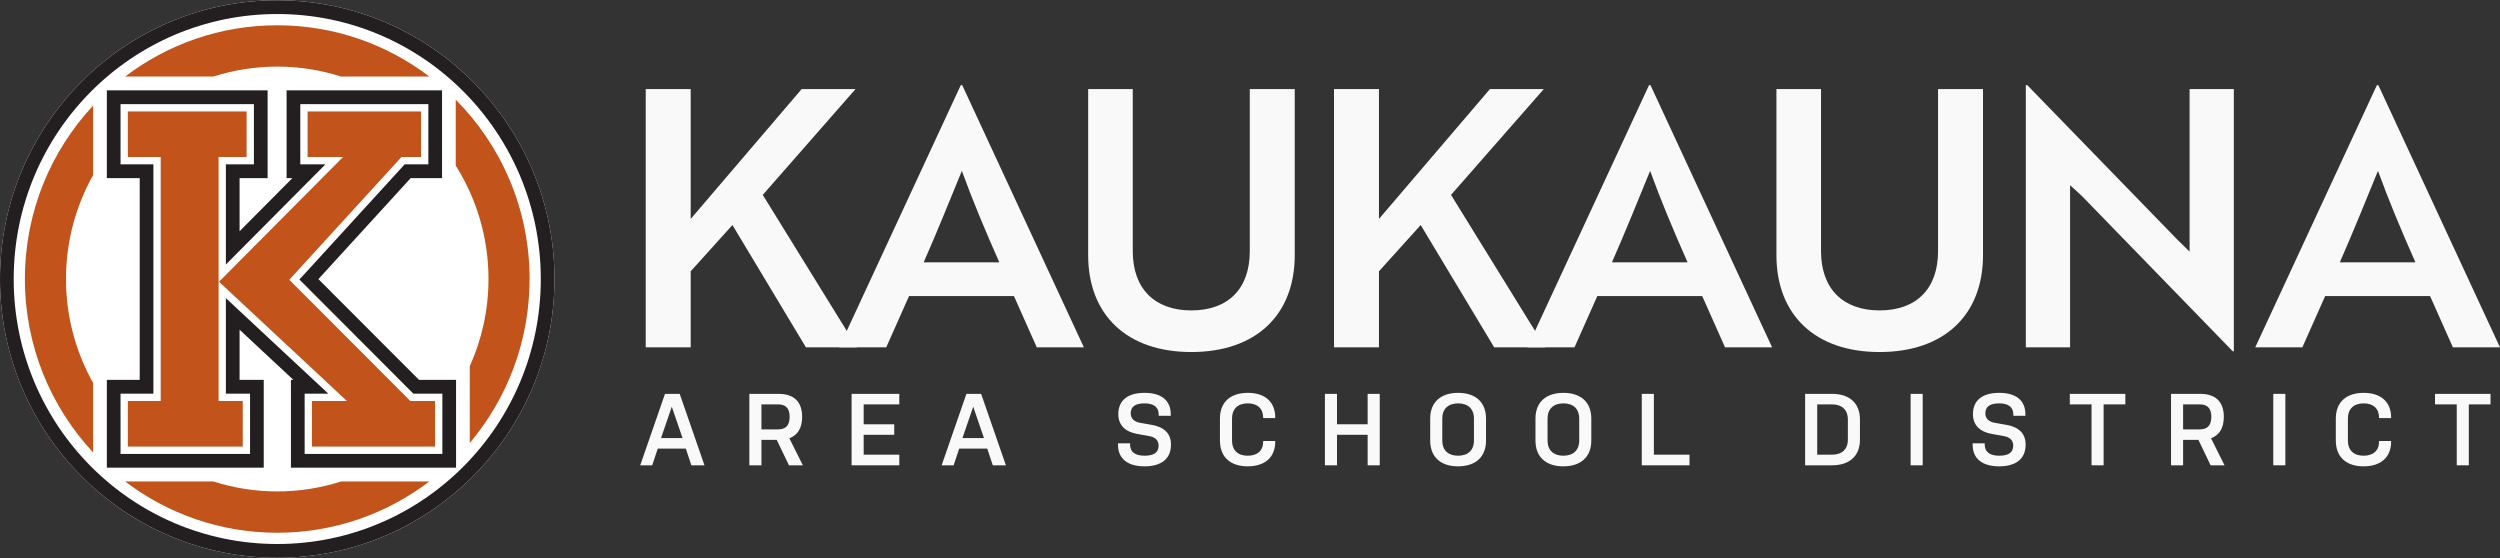 <svg width="336" height="75" viewBox="0 0 336 75" fill="none" xmlns="http://www.w3.org/2000/svg">
<rect x="0" y="0" width="336" height="75" fill="#333333" stroke="none"/>
<g clip-path="url(#clip0_10913_210)">
<path d="M37.262 0.035C16.716 0.035 0 16.842 0 37.5C0 58.158 16.716 74.965 37.262 74.965C57.808 74.965 74.523 58.158 74.523 37.5C74.523 16.842 57.808 0.035 37.262 0.035Z" fill="white"/>
<path d="M61.252 13.395V22.261C64.035 26.674 65.654 31.899 65.654 37.5C65.654 41.68 64.748 45.649 63.135 49.231V59.536C68.148 53.592 71.177 45.903 71.177 37.5C71.177 28.087 67.385 19.566 61.252 13.395Z" fill="#C1531B"/>
<path d="M45.847 64.71C43.137 65.576 40.253 66.047 37.262 66.047C34.27 66.047 31.386 65.576 28.676 64.71H16.821C22.505 69.033 29.585 71.601 37.262 71.601C44.939 71.601 52.017 69.033 57.702 64.71H45.847Z" fill="#C1531B"/>
<path d="M12.518 60.81V51.475C10.199 47.341 8.869 42.575 8.869 37.499C8.869 32.424 10.199 27.658 12.518 23.524V14.189C6.833 20.287 3.346 28.482 3.346 37.499C3.346 46.517 6.833 54.712 12.518 60.81Z" fill="#C1531B"/>
<path d="M28.676 10.289C31.386 9.423 34.27 8.952 37.262 8.952C40.254 8.952 43.137 9.423 45.847 10.289H57.702C52.018 5.966 44.939 3.398 37.262 3.398C29.585 3.398 22.506 5.966 16.821 10.289H28.676Z" fill="#C1531B"/>
<path d="M59.411 12.141H38.518V23.94H39.294L32.2 31.078V23.94H35.967V12.141H14.359V23.94H18.776V51.058H14.359V62.858H35.447V51.058H32.2V44.313L39.434 51.058H39.103V62.858H61.295V51.058H56.317L42.793 37.513L55.196 23.94H59.411V12.141ZM57.57 13.992V22.089H54.388L40.241 37.569L55.557 52.909H59.453V61.007H40.944V52.909H44.127L30.358 40.071V52.909H33.606V61.007H16.201V52.909H20.617V22.089H16.201V13.992H34.125V22.089H30.358V35.549L43.737 22.089H40.359V13.992H57.57Z" fill="#231F20"/>
<path d="M17.181 60.021V53.895H21.597V21.103H17.181V14.977H33.144V21.103H29.378V53.895H32.625V60.021H17.181ZM41.925 60.021V53.895H46.626L29.438 37.869L46.103 21.103H41.34V14.977H56.589V21.103H53.957L38.881 37.6L55.151 53.895H58.473V60.021H41.925Z" fill="#C1531B"/>
<path d="M37.261 0.035C16.715 0.035 0 16.842 0 37.5C0 58.158 16.715 74.965 37.261 74.965C57.808 74.965 74.523 58.158 74.523 37.5C74.523 16.842 57.808 0.035 37.261 0.035ZM37.261 1.886C56.824 1.886 72.682 17.831 72.682 37.5C72.682 57.169 56.824 73.113 37.261 73.113C17.7 73.113 1.841 57.169 1.841 37.5C1.841 17.831 17.7 1.886 37.261 1.886Z" fill="#231F20"/>
<path d="M92.829 29.425L107.742 11.971H114.983L102.515 26.194L115.174 46.685H108.318L98.439 30.244L92.829 36.464V46.685H86.787V11.971H92.829V29.425Z" fill="#F9F9F9"/>
<path d="M134.309 35.259C132.343 30.823 130.713 26.918 129.274 22.964C127.787 26.58 126.013 31.016 124.143 35.259H134.309ZM129.13 11.441H129.322L145.674 46.685H139.344L136.275 39.791H122.177L119.108 46.685H112.778L129.13 11.441Z" fill="#F9F9F9"/>
<path d="M174.013 34.294C174.013 42.298 168.834 47.313 160.108 47.313C151.428 47.313 146.249 42.298 146.249 34.294V11.971H152.243V33.764C152.243 38.779 155.168 41.72 160.108 41.72C165.094 41.72 167.972 38.779 167.972 33.764V11.971H174.013V34.294Z" fill="#F9F9F9"/>
<path d="M185.332 29.425L200.245 11.971H207.485L195.018 26.194L207.677 46.685H200.821L190.942 30.244L185.332 36.464V46.685H179.29V11.971H185.332V29.425Z" fill="#F9F9F9"/>
<path d="M226.811 35.259C224.845 30.823 223.214 26.918 221.776 22.964C220.289 26.58 218.515 31.016 216.645 35.259H226.811ZM221.632 11.441H221.824L238.175 46.685H231.845L228.777 39.791H214.679L211.61 46.685H205.28L221.632 11.441Z" fill="#F9F9F9"/>
<path d="M266.516 34.294C266.516 42.298 261.337 47.313 252.61 47.313C243.93 47.313 238.752 42.298 238.752 34.294V11.971H244.746V33.764C244.746 38.779 247.671 41.72 252.61 41.72C257.597 41.72 260.474 38.779 260.474 33.764V11.971H266.516V34.294Z" fill="#F9F9F9"/>
<path d="M300.084 47.216L279.896 26.435C279.368 25.953 278.793 25.375 278.218 24.893V46.685H272.271V11.441H272.463L292.603 32.173L294.281 33.812V11.971H300.228V47.216H300.084Z" fill="#F9F9F9"/>
<path d="M324.635 35.259C322.669 30.823 321.039 26.918 319.6 22.964C318.113 26.58 316.339 31.016 314.469 35.259H324.635ZM319.456 11.441H319.648L335.999 46.685H329.67L326.601 39.791H312.503L309.434 46.685H303.104L319.456 11.441Z" fill="#F9F9F9"/>
<path d="M88.843 58.875H91.734L90.289 54.664L88.843 58.875ZM94.681 62.537H92.921L92.171 60.288H88.406L87.656 62.537H86.046L89.375 52.936H91.353L94.681 62.537Z" fill="#F9F9F9"/>
<path d="M102.337 57.709H104.588C105.529 57.709 106.129 57.242 106.129 56.022C106.129 54.802 105.529 54.349 104.588 54.349H102.337V57.709ZM100.714 52.936H104.643C106.552 52.936 107.807 53.855 107.807 56.022C107.807 57.585 107.166 58.505 106.089 58.902L107.903 62.537H106.034L104.397 59.122H102.337V62.537H100.714V52.936Z" fill="#F9F9F9"/>
<path d="M114.455 52.936H120.866V54.349H116.078V57.024H120.184V58.437H116.078V61.11H120.866V62.537H114.455V52.936Z" fill="#F9F9F9"/>
<path d="M129.354 58.875H132.246L130.8 54.664L129.354 58.875ZM135.193 62.537H133.433L132.683 60.288H128.918L128.168 62.537H126.558L129.886 52.936H131.864L135.193 62.537Z" fill="#F9F9F9"/>
<path d="M154.489 58.615L152.797 58.313C151.242 58.025 150.301 57.147 150.301 55.666C150.301 53.759 151.611 52.799 153.834 52.799C156.043 52.799 157.353 53.772 157.353 55.707V55.885H155.73V55.707C155.73 54.72 155.062 54.212 153.834 54.212C152.592 54.212 151.965 54.651 151.965 55.556C151.965 56.255 152.456 56.681 153.193 56.818L154.884 57.119C156.507 57.421 157.38 58.299 157.38 59.753C157.38 61.715 156.03 62.675 153.82 62.675C151.611 62.675 150.26 61.7 150.26 59.766V59.588H151.883V59.766C151.883 60.754 152.592 61.248 153.82 61.248C155.062 61.248 155.716 60.836 155.716 59.876C155.716 59.163 155.225 58.752 154.489 58.615Z" fill="#F9F9F9"/>
<path d="M171.394 59.273V59.342C171.394 61.508 169.962 62.675 167.684 62.675C165.406 62.675 163.96 61.467 163.96 59.204V56.255C163.96 54.006 165.406 52.799 167.711 52.799C169.962 52.799 171.394 53.965 171.394 56.132V56.187H169.771V56.132C169.771 54.898 168.98 54.212 167.711 54.212C166.388 54.212 165.583 54.939 165.583 56.255V59.204C165.583 60.535 166.388 61.248 167.684 61.248C168.98 61.248 169.771 60.576 169.771 59.342V59.273H171.394Z" fill="#F9F9F9"/>
<path d="M183.812 58.436H179.692V62.537H178.068V52.936H179.692V57.023H183.812V52.936H185.435V62.537H183.812V58.436Z" fill="#F9F9F9"/>
<path d="M198.098 56.255C198.098 54.939 197.279 54.212 195.983 54.212C194.66 54.212 193.842 54.939 193.842 56.255V59.204C193.842 60.535 194.66 61.248 195.956 61.248C197.279 61.248 198.098 60.535 198.098 59.204V56.255ZM199.721 59.204C199.721 61.467 198.261 62.675 195.956 62.675C193.678 62.675 192.219 61.467 192.219 59.204V56.255C192.219 54.006 193.678 52.799 195.983 52.799C198.261 52.799 199.721 54.006 199.721 56.255V59.204Z" fill="#F9F9F9"/>
<path d="M212.247 56.255C212.247 54.939 211.429 54.212 210.133 54.212C208.81 54.212 207.991 54.939 207.991 56.255V59.204C207.991 60.535 208.81 61.248 210.105 61.248C211.429 61.248 212.247 60.535 212.247 59.204V56.255ZM213.871 59.204C213.871 61.467 212.41 62.675 210.105 62.675C207.827 62.675 206.368 61.467 206.368 59.204V56.255C206.368 54.006 207.827 52.799 210.133 52.799C212.41 52.799 213.871 54.006 213.871 56.255V59.204Z" fill="#F9F9F9"/>
<path d="M220.655 52.936H222.279V61.11H227.067V62.537H220.655V52.936Z" fill="#F9F9F9"/>
<path d="M248.353 56.379C248.353 55.063 247.534 54.349 246.238 54.349H244.233V61.111H246.211C247.534 61.111 248.353 60.411 248.353 59.095V56.379ZM249.976 59.095C249.976 61.344 248.516 62.537 246.211 62.537H242.609V52.936H246.238C248.516 52.936 249.976 54.13 249.976 56.379V59.095Z" fill="#F9F9F9"/>
<path d="M258.41 52.936H256.787V62.537H258.41V52.936Z" fill="#F9F9F9"/>
<path d="M269.353 58.615L267.661 58.313C266.106 58.025 265.165 57.147 265.165 55.666C265.165 53.759 266.475 52.799 268.698 52.799C270.908 52.799 272.217 53.772 272.217 55.707V55.885H270.594V55.707C270.594 54.72 269.925 54.212 268.698 54.212C267.457 54.212 266.829 54.651 266.829 55.556C266.829 56.255 267.32 56.681 268.057 56.818L269.748 57.119C271.372 57.421 272.244 58.299 272.244 59.753C272.244 61.715 270.894 62.675 268.685 62.675C266.475 62.675 265.124 61.7 265.124 59.766V59.588H266.747V59.766C266.747 60.754 267.457 61.248 268.685 61.248C269.925 61.248 270.58 60.836 270.58 59.876C270.58 59.163 270.09 58.752 269.353 58.615Z" fill="#F9F9F9"/>
<path d="M278.184 52.936H285.645V54.349H282.726V62.537H281.103V54.349H278.184V52.936Z" fill="#F9F9F9"/>
<path d="M293.41 57.709H295.661C296.602 57.709 297.203 57.242 297.203 56.022C297.203 54.802 296.602 54.349 295.661 54.349H293.41V57.709ZM291.787 52.936H295.716C297.625 52.936 298.881 53.855 298.881 56.022C298.881 57.585 298.239 58.505 297.162 58.902L298.976 62.537H297.107L295.47 59.122H293.41V62.537H291.787V52.936Z" fill="#F9F9F9"/>
<path d="M307.152 52.936H305.528V62.537H307.152V52.936Z" fill="#F9F9F9"/>
<path d="M321.368 59.273V59.342C321.368 61.508 319.936 62.675 317.658 62.675C315.379 62.675 313.934 61.467 313.934 59.204V56.255C313.934 54.006 315.379 52.799 317.685 52.799C319.936 52.799 321.368 53.965 321.368 56.132V56.187H319.745V56.132C319.745 54.898 318.953 54.212 317.685 54.212C316.362 54.212 315.557 54.939 315.557 56.255V59.204C315.557 60.535 316.362 61.248 317.658 61.248C318.953 61.248 319.745 60.576 319.745 59.342V59.273H321.368Z" fill="#F9F9F9"/>
<path d="M327.266 52.936H334.727V54.349H331.808V62.537H330.185V54.349H327.266V52.936Z" fill="#F9F9F9"/>
</g>
<defs>
<clipPath id="clip0_10913_210">
<rect width="336" height="75" fill="white"/>
</clipPath>
</defs>
</svg>
